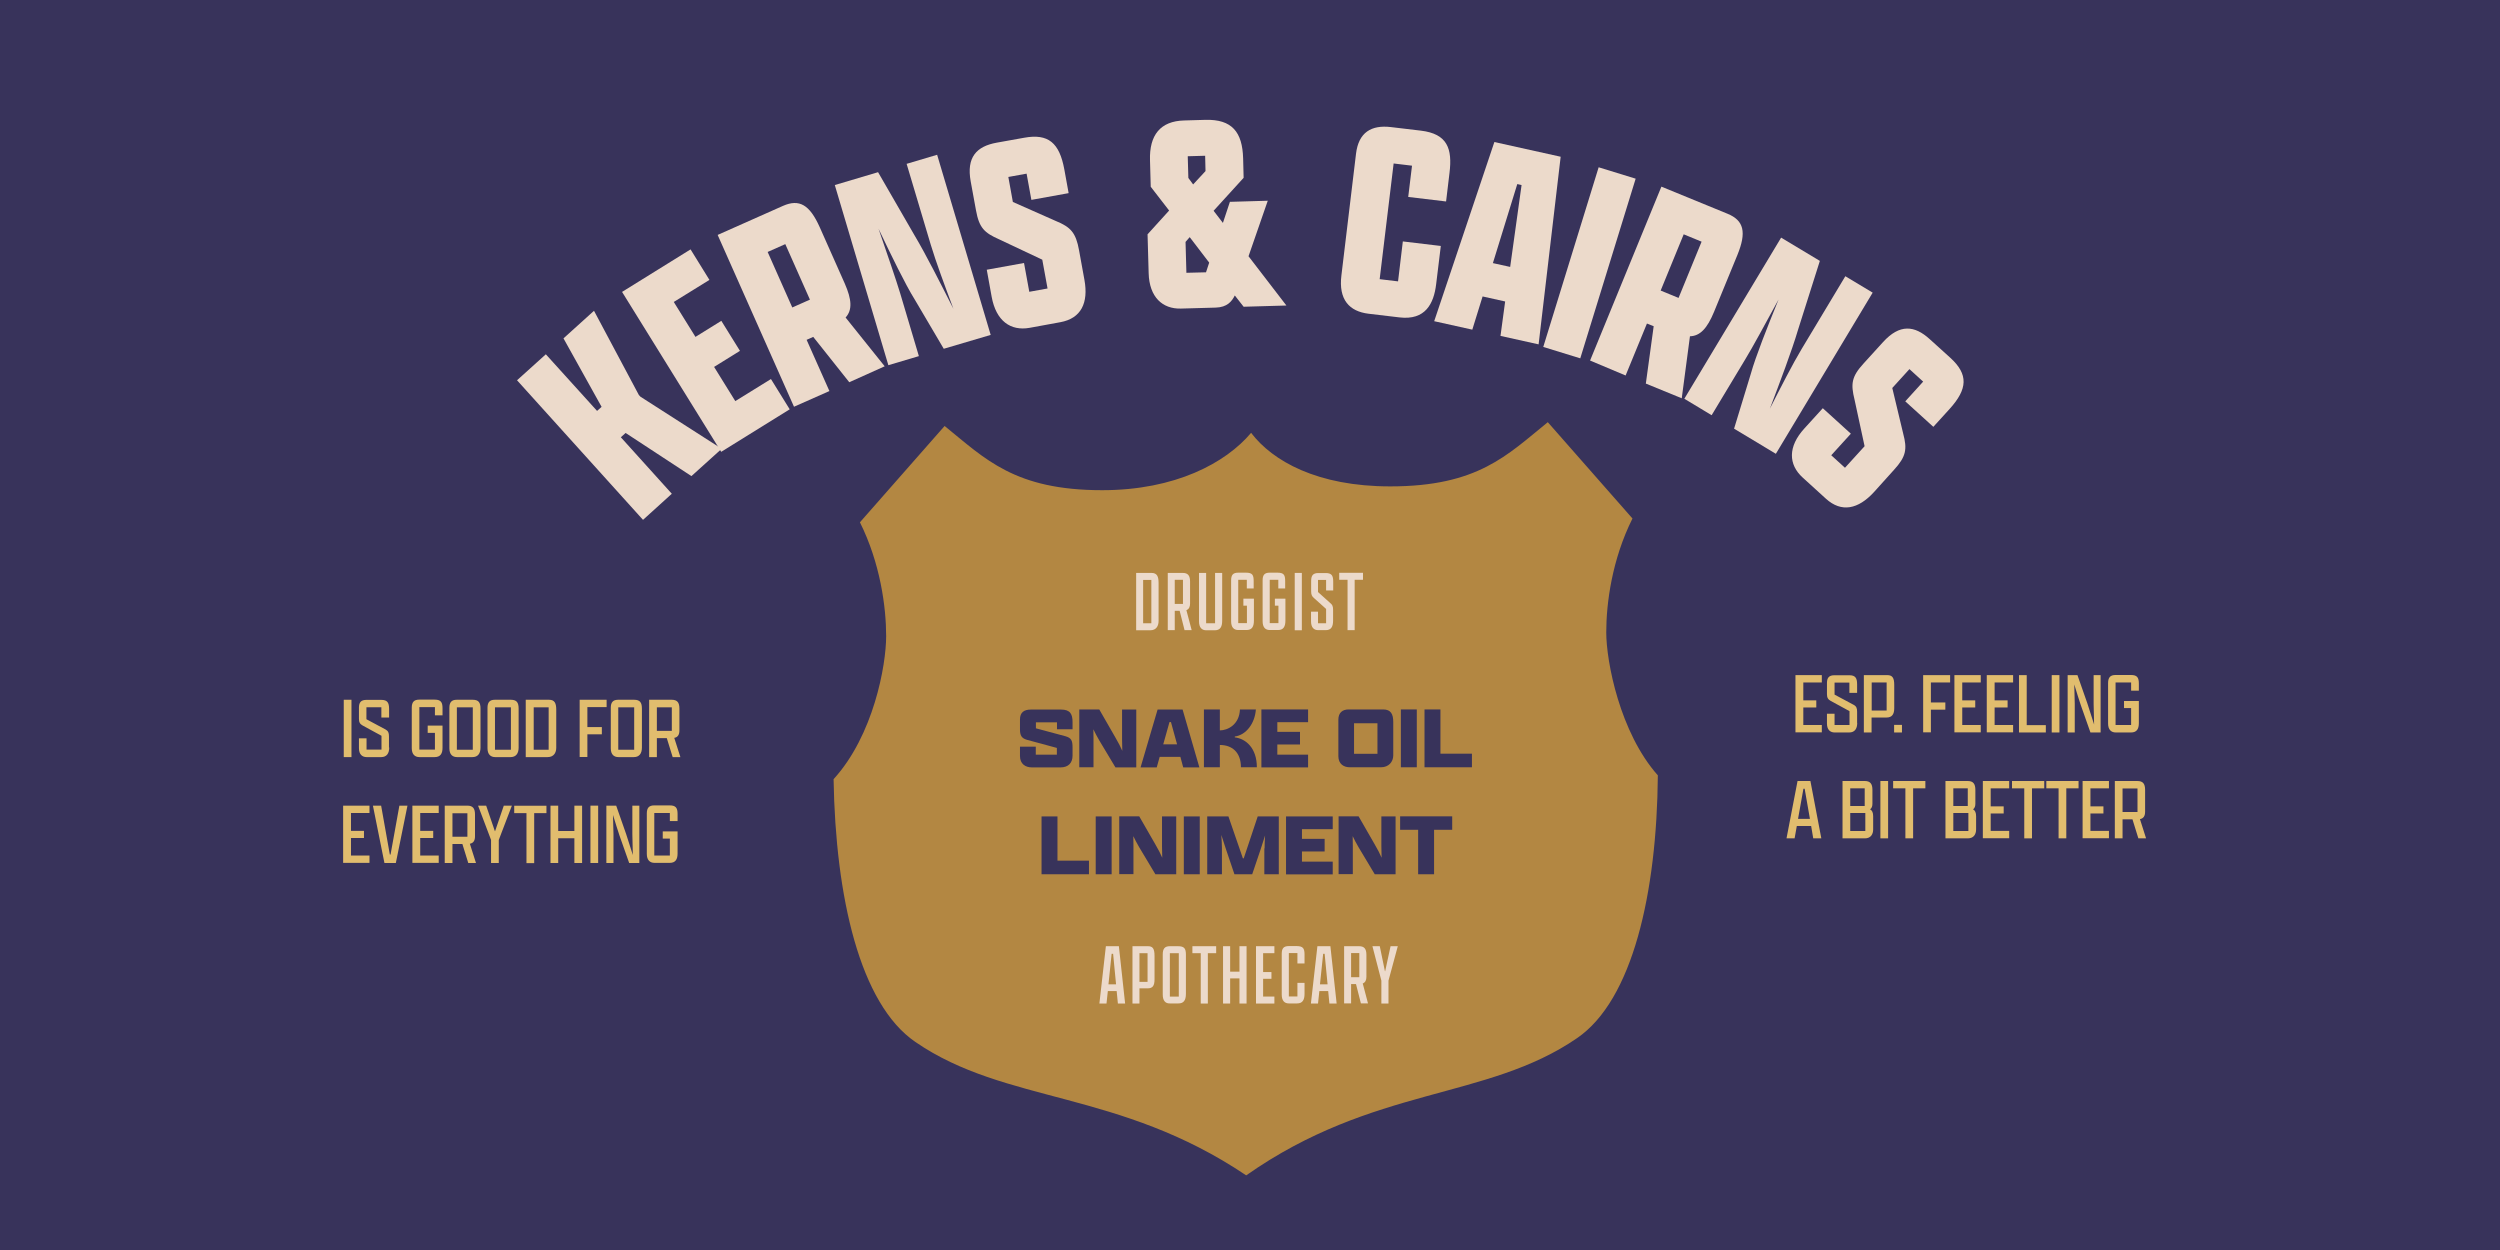 <?xml version="1.0" encoding="utf-8"?>
<!-- Generator: Adobe Illustrator 24.2.1, SVG Export Plug-In . SVG Version: 6.00 Build 0)  -->
<svg version="1.1" id="Layer_1" xmlns="http://www.w3.org/2000/svg" xmlns:xlink="http://www.w3.org/1999/xlink" x="0px" y="0px"
	 viewBox="0 0 2040 1020" style="enable-background:new 0 0 2040 1020;" xml:space="preserve">
<style type="text/css">
	.st0{fill:#38335B;}
	.st1{fill:#B38742;}
	.st2{fill:#ECDACB;}
	.st3{fill:#E1BD6E;}
</style>
<g>
	<rect class="st0" width="2040" height="1020"/>
	<path class="st1" d="M746.9,850.2c-45.3-31-65.1-118.3-66.7-214.4c32.6-35.7,42.9-92.9,42.9-116.7c0-23.8-4.8-59.6-21.4-92.9
		l69.1-78.6c33.3,27,57.2,52.4,128.6,52.4c59.6,0,100.8-22.2,121.5-46.8c17.5,23,54,43.7,113.5,43.7c71.5,0,95.3-25.4,128.6-52.4
		l69.1,78.6c-16.7,33.4-21.4,69.1-21.4,92.9c0,23.8,11.1,81.8,42.1,116.7c-0.8,96.1-20.6,183.4-65.9,214.4
		c-73.8,50.8-165.9,38.9-270,112C912.9,889.1,820.7,901,746.9,850.2z"/>
	<g>
		<path class="st2" d="M524.7,424.2L421.9,310.3l23.5-21.2l41.8,46.2l3.7-3.3l-31.1-55.9l24.9-22.5l36.6,68.7l1.3,1.4l66.3,42.5
			l-24.7,22.3l-53.7-35.2l-3.9,3.5l41.6,46.1L524.7,424.2z"/>
		<path class="st2" d="M507.6,238.2l55.9-34.7l15.4,24.9l-29.1,18l17.7,28.5l21.1-13.1l15.2,24.5l-21.1,13.1l17.3,27.9l29.1-18
			l15.3,24.7l-55.9,34.7L507.6,238.2z"/>
		<path class="st2" d="M647.9,331.9l-62.3-140.2l53.3-23.7c13.4-5.9,21.8-0.9,30,17.4l20.4,45.9c5.8,13.2,6.3,21.7,0.7,27.8
			l31.9,39.8L693,311.9l-29.4-37l-5.4,2.4l18.6,41.8L647.9,331.9z M660.9,244.5l-20.1-45.3l-14.4,6.4l20.1,45.3L660.9,244.5z"/>
		<path class="st2" d="M770.1,284.6l-23.8-40.4c-7.5-12-19-35.7-29.4-57.5c7.2,20.8,14.5,42.2,17.7,52.8l15.2,51.1l-24.9,7.4
			l-43.7-147l35.3-10.5l29.5,51.1c9.3,15.5,21.8,40.3,32,60.4c-6.9-18.4-14.4-38.6-18.5-52.3l-19.7-66l24.9-7.4l43.7,147
			L770.1,284.6z"/>
		<path class="st2" d="M884.9,228.4c3.4,18.8-2.7,31.4-19.6,34.5l-25.1,4.6c-15.6,2.8-27.4-5.6-31-25.3l-4-22.1l30.4-5.5l4.3,23.5
			l14.9-2.7l-4.3-23.5l-35.2-16.6c-12-5.3-16.3-9.3-18.9-23.7l-4.3-23.5c-3.6-19.7,4.6-28.7,21.3-31.7l22.3-4
			c19.7-3.6,28.8,4.1,32.8,25.9l3.5,19.3l-30.4,5.5l-3.9-21.4l-14.9,2.7l3.7,20.4l35,15.5c12.2,5,16.4,9.5,19,23.9L884.9,228.4z"/>
		<path class="st2" d="M1007.6,241.1c-2.5,5-6.3,9.6-15.5,9.9l-28.5,0.8c-14.9,0.4-25.8-9.2-26.3-29l-0.9-31.6l17.6-19.4L939,152.4
			l-0.6-21.7c-0.6-20.3,8.3-31.9,27.9-32.4l17.2-0.5c21.9-0.6,30.3,10,30.9,31.5l0.4,15.8l-24.5,26.9l7.6,9.9l5.7-17.2l30.9-0.9
			l-15.7,45.3l30.9,40.2l-34.9,1L1007.6,241.1z M968.1,222.6l16-0.4l2.6-7.9l-15.9-20.8l-3.4,3.9L968.1,222.6z M973.6,150.5
			l10.1-10.9l-0.3-12.5l-14.2,0.4l0.5,17.7L973.6,150.5z"/>
		<path class="st2" d="M1175.7,200.7l-3.8,31.2c-1.9,15.9-8.8,29.6-29.9,27.1l-25.3-3c-15.5-1.9-24.6-11.3-22.1-31.4l11.9-99.1
			c2.1-17.6,12.6-23.7,28.5-21.8l24.4,2.9c21.8,2.6,25.8,14.8,23.4,34.4l-2.8,23.4l-30.9-3.7l3.1-25.5l-15-1.8l-11.4,94.4l15,1.8
			l3.9-32.6L1175.7,200.7z"/>
		<path class="st2" d="M1228.2,246l-18.4-4.1l-8.4,27.1l-31.1-6.9l49.1-146.2l54.1,12l-18,153.1l-31.1-6.9L1228.2,246z
			 M1218.2,214.7l14.1,3.1l9.3-66.8l-3.5-0.8L1218.2,214.7z"/>
		<path class="st2" d="M1304.5,136.5l30.2,9.3l-45.2,146.6l-30.2-9.3L1304.5,136.5z"/>
		<path class="st2" d="M1297.5,294.2l58.2-141.9l53.9,22.1c13.5,5.5,15.7,15.1,8.1,33.7l-19.1,46.5c-5.5,13.3-11.3,19.6-19.6,19.8
			l-6.7,50.6l-29.3-12l6.4-46.8l-5.5-2.2l-17.4,42.4L1297.5,294.2z M1369.7,243.1l18.8-45.9l-14.6-6l-18.8,45.9L1369.7,243.1z"/>
		<path class="st2" d="M1415,349.8l13.7-44.9c3.8-13.7,13.5-38.1,22.6-60.5c-10.5,19.3-21.3,39.2-27.1,48.7l-27.5,45.7l-22.3-13.4
			l79-131.5l31.6,19l-17.8,56.2c-5.1,17.3-15,43.3-23,64.4c8.9-17.5,18.7-36.7,26.1-49l35.5-59.1l22.3,13.4l-79,131.5L1415,349.8z"
			/>
		<path class="st2" d="M1529.2,401.5c-12.9,14.1-26.6,17-39.3,5.4l-18.9-17.2c-11.7-10.6-12.2-25.2,1.3-40l15.1-16.6l22.9,20.8
			l-16,17.6l11.2,10.2l16-17.6l-8.2-38c-3.1-12.7-2.6-18.6,7.3-29.4l16-17.6c13.5-14.8,25.6-13.7,38.1-2.3l16.8,15.2
			c14.8,13.5,14.2,25.4-0.7,41.8l-13.2,14.5l-22.9-20.8l14.6-16.1l-11.2-10.2l-14,15.4l8.9,37.2c3.4,12.7,2.4,18.8-7.5,29.6
			L1529.2,401.5z"/>
	</g>
	<g>
		<path class="st0" d="M875.2,616.6c0,6-3.5,9.6-9.8,9.6H842c-5.2,0-9.7-2.8-9.7-9.3v-7.6h12.9v6.5h17.2v-5.5l-24.4-6.6
			c-4.4-1.3-5.7-3.5-5.7-8.6v-8c0-5.8,3.3-8.1,8.9-8.1h24.6c7.6,0,9.4,3.8,9.4,10.3v5.8h-12.7v-5.7h-17.2v4.9l24.2,6.5
			c4.7,1.4,5.7,3.4,5.7,9.2V616.6z"/>
		<path class="st0" d="M910.2,626.2L896.9,604c-1.9-3.2-3.4-6.2-4.7-8.9c0.1,3,0.1,5.7,0.1,7.7v23.3h-11.6v-47.2H897l13.1,22.8
			c2.5,4.3,4.4,7.9,5.7,11c-0.1-3.6-0.2-7-0.2-9.5v-24.2h11.6v47.2H910.2z"/>
		<path class="st0" d="M963.2,617.6h-16.9l-2.4,8.6h-13.2l13.9-47.2H965l13.7,47.2h-13.2L963.2,617.6z M949.2,607.4h11.3l-5-18.2
			h-1.2L949.2,607.4z"/>
		<path class="st0" d="M982.4,578.9h13V596c6.3,0,15.9-4.6,16.4-17.1h13c-0.8,11.5-8,20.9-17.2,22.1v0.7c9.2,1.1,18,8.9,18,24.4h-13
			c0-12.4-7.4-18.2-17.2-18.2v18.2h-13V578.9z"/>
		<path class="st0" d="M1029.3,578.9h38.1v10.4h-25.1v7.9h18.5v10.3h-18.5v8.3h25.1v10.4h-38.1V578.9z"/>
		<path class="st0" d="M1092.1,617v-29.7c0-5.7,3.3-8.4,8.4-8.4h28.2c6.3,0,8.2,3.9,8.2,10.3v27.2c0,5.1-3.6,9.7-10,9.7h-25.2
			C1096.5,626.2,1092.1,623.4,1092.1,617z M1124,615.1v-24.9h-19.1v24.9H1124z"/>
		<path class="st0" d="M1143.1,578.9h13v47.2h-13V578.9z"/>
		<path class="st0" d="M1162.4,578.9h13v36.1h25.7v11.1h-38.7V578.9z"/>
		<path class="st0" d="M849.9,666.2h13v36.1h25.7v11.1h-38.7V666.2z"/>
		<path class="st0" d="M894.1,666.2h13v47.2h-13V666.2z"/>
		<path class="st0" d="M942.8,713.4l-13.3-22.2c-1.9-3.2-3.4-6.2-4.7-8.9c0.1,3,0.1,5.7,0.1,7.7v23.3h-11.6v-47.2h16.3l13.1,22.8
			c2.5,4.3,4.4,7.9,5.7,11c-0.1-3.6-0.2-7-0.2-9.5v-24.2h11.6v47.2H942.8z"/>
		<path class="st0" d="M966,666.2h13v47.2h-13V666.2z"/>
		<path class="st0" d="M1031.9,692.3c0-2.3,0.1-6.3,0.4-10.5c-1.6,5-3,9.5-3.7,11.5l-6.8,20.1h-14.5l-6.8-20.1
			c-0.7-2.1-2.2-6.8-3.9-12c0.3,4.2,0.5,8.2,0.5,10.7v21.4h-12v-47.2h17.3l11.8,34.2h0.7l11.4-34.2h17.2v47.2h-11.8V692.3z"/>
		<path class="st0" d="M1049.4,666.2h38.1v10.4h-25.1v7.9h18.5v10.3h-18.5v8.3h25.1v10.4h-38.1V666.2z"/>
		<path class="st0" d="M1121.8,713.4l-13.3-22.2c-1.9-3.2-3.4-6.2-4.7-8.9c0.1,3,0.1,5.7,0.1,7.7v23.3h-11.6v-47.2h16.3l13.1,22.8
			c2.5,4.3,4.4,7.9,5.7,11c-0.1-3.6-0.2-7-0.2-9.5v-24.2h11.6v47.2H1121.8z"/>
		<path class="st0" d="M1157.3,677.1h-14.8v-11h42.5v11h-14.8v36.3h-13V677.1z"/>
	</g>
	<g>
		<path class="st2" d="M927.1,467.5h12.5c4.7,0,5.8,3.1,5.8,8.2v31c0,3.8-1.7,7.6-6.7,7.6h-11.6V467.5z M939.5,508.6v-35.4h-6.7
			v35.4H939.5z"/>
		<path class="st2" d="M952.9,514.3v-46.8h12.2c4.2,0,6,2.1,6,7.1v17.8c0,2.8-0.9,4.7-3,5.5l4.3,16.3h-5.8l-4-15.8h-4v15.8H952.9z
			 M965.3,492.8v-19.7h-6.7v19.7H965.3z"/>
		<path class="st2" d="M997.3,467.5v39c0,5.3-1.8,7.8-6,7.8h-7.1c-3.5,0-5.8-2.2-5.8-7.3v-39.5h5.8v41.1h7.3v-41.1H997.3z"/>
		<path class="st2" d="M1017.4,480.3v-7.2h-7v35.4h7.1v-14.3h-2.9v-5.7h8.6v17.8c0,5-1.6,7.8-6,7.8h-6.8c-3.5,0-5.8-2.1-5.8-7.2
			v-33.3c0-4.4,1.5-6.3,5.8-6.3h6.3c5.3,0,6.3,1.9,6.3,6.9v6H1017.4z"/>
		<path class="st2" d="M1043.1,480.3v-7.2h-7v35.4h7.1v-14.3h-2.9v-5.7h8.6v17.8c0,5-1.6,7.8-6,7.8h-6.8c-3.5,0-5.8-2.1-5.8-7.2
			v-33.3c0-4.4,1.5-6.3,5.8-6.3h6.3c5.3,0,6.3,1.9,6.3,6.9v6H1043.1z"/>
		<path class="st2" d="M1056.5,467.5h5.8v46.8h-5.8V467.5z"/>
		<path class="st2" d="M1087.8,506.4c0,5.3-1.8,7.8-6,7.8h-6.2c-3.5,0-5.8-2.2-5.8-7.3v-7.8h5.7v9.5h6.6v-11.7l-9.9-8.9
			c-1.7-1.4-2.3-2.8-2.3-5.5v-8.4c0-4.5,1.5-6.5,5.9-6.5h5.9c4.7,0,6.2,1.8,6.2,6.9v7.3h-5.8v-8.6h-6.6v9.9l9.9,8.9
			c1.8,1.4,2.4,2.7,2.4,5.5V506.4z"/>
		<path class="st2" d="M1099.6,473.1h-6.8v-5.7h19.4v5.7h-6.8v41.1h-5.8V473.1z"/>
	</g>
	<g>
		<path class="st2" d="M911.2,808.7H904l-1.1,10.2h-5.8l5.3-46.8H913l5.1,46.8h-5.9L911.2,808.7z M904.5,803.2h6.2l-2.4-24.9h-1.2
			L904.5,803.2z"/>
		<path class="st2" d="M924.1,772.1h12.5c4,0,5.5,1.8,5.5,8v19c0,5.3-1.5,7.4-5.7,7.4h-6.6v12.4h-5.7V772.1z M936.4,801.2v-23.4
			h-6.6v23.4H936.4z"/>
		<path class="st2" d="M948.8,811.6v-32.8c0-4.5,1.5-6.7,5.8-6.7h6.6c5.2,0,6.5,1.9,6.5,6.9v32c0,5.3-1.9,7.8-6.1,7.8h-7.1
			C951.1,818.9,948.8,816.7,948.8,811.6z M961.9,813.2v-35.4h-7.3v35.4H961.9z"/>
		<path class="st2" d="M979.8,777.8H973v-5.7h19.4v5.7h-6.8v41.1h-5.8V777.8z"/>
		<path class="st2" d="M998,772.1h5.8v20.8h7.6v-20.8h5.8v46.8h-5.8v-20.5h-7.6v20.5H998V772.1z"/>
		<path class="st2" d="M1024.9,772.1h15v5.7h-9.2v15.4h6.8v5.5h-6.8v14.5h9.2v5.7h-15V772.1z"/>
		<path class="st2" d="M1064.5,802v9c0,5-1.7,7.8-6.1,7.8h-6.7c-3.5,0-5.8-2.1-5.8-7.2v-33.3c0-4.4,1.5-6.3,5.8-6.3h6.3
			c5.3,0,6.5,1.9,6.5,6.9v7.3h-5.8v-8.5h-7v35.4h7V802H1064.5z"/>
		<path class="st2" d="M1083.8,808.7h-7.2l-1.1,10.2h-5.8l5.3-46.8h10.6l5.1,46.8h-5.9L1083.8,808.7z M1077.1,803.2h6.2l-2.4-24.9
			h-1.2L1077.1,803.2z"/>
		<path class="st2" d="M1096.8,818.9v-46.8h12.2c4.2,0,6,2.1,6,7.1V797c0,2.8-0.9,4.7-3,5.5l4.3,16.3h-5.8l-4-15.8h-4v15.8H1096.8z
			 M1109.2,797.4v-19.7h-6.7v19.7H1109.2z"/>
		<path class="st2" d="M1127.2,818.9v-18.7l-7.3-28.1h6l4.2,20.4h0.2l4.4-20.4h5.9l-7.6,28.1v18.7H1127.2z"/>
	</g>
	<g>
		<g>
			<g>
				<path class="st3" d="M280.5,571h6.3v46.8h-6.3V571z"/>
				<path class="st3" d="M317.6,610c0,4.8-2.1,7.8-6.6,7.8h-11.8c-3.6,0-6.3-2.2-6.3-7.3v-8h6.2v9.2h12.2v-11.3l-15.4-8.4
					c-2.2-1.2-3-2.7-3-5.5v-9.1c0-4.5,1.9-6.3,6.1-6.3h12.2c4.8,0,6.3,2.2,6.3,7.3v7.1h-6.3v-8.4h-12.2v9.8l15.7,8.4
					c2.1,1.2,2.7,2.7,2.7,5.5V610z"/>
				<path class="st3" d="M354.9,583.8v-6.8h-12.7v34.7h12.7V598H349v-5.9h12.1v18.1c0,4.7-1.7,7.6-6.4,7.6h-12.4
					c-3.7,0-6.3-2.2-6.3-7.3v-33c0-4.7,1.9-6.6,6.1-6.6h12.6c5,0,6.4,2.1,6.4,7v5.8H354.9z"/>
				<path class="st3" d="M366.7,610.6v-33.1c0-4.5,1.9-6.5,6-6.5h13c5,0,6.4,2.4,6.4,7.3V610c0,4.8-2.1,7.8-6.6,7.8H373
					C369.3,617.8,366.7,615.7,366.7,610.6z M385.8,611.8v-34.6h-13v34.6H385.8z"/>
				<path class="st3" d="M397.8,610.6v-33.1c0-4.5,1.9-6.5,6-6.5h13c5,0,6.4,2.4,6.4,7.3V610c0,4.8-2.1,7.8-6.6,7.8h-12.5
					C400.5,617.8,397.8,615.7,397.8,610.6z M416.9,611.8v-34.6h-13v34.6H416.9z"/>
				<path class="st3" d="M429.1,571H448c4.8,0,5.9,3.1,5.9,8.2v31c0,3.8-1.9,7.6-7,7.6h-17.9V571z M447.7,611.8v-34.6h-12.2v34.6
					H447.7z"/>
				<path class="st3" d="M473,571h22v6h-15.7v16.3h11.8v5.9h-11.8v18.5H473V571z"/>
				<path class="st3" d="M498.4,610.6v-33.1c0-4.5,1.9-6.5,6-6.5h13c5,0,6.4,2.4,6.4,7.3V610c0,4.8-2.1,7.8-6.6,7.8h-12.5
					C501,617.8,498.4,615.7,498.4,610.6z M517.5,611.8v-34.6h-13v34.6H517.5z"/>
				<path class="st3" d="M529.7,617.8V571h18.4c4.5,0,6.3,2.2,6.3,7.2v17.9c0,3.4-1.3,5.5-4.2,6l5,15.7h-6.3l-4.8-15.5H536v15.5
					H529.7z M548.2,596.4v-19.2H536v19.2H548.2z"/>
				<path class="st3" d="M280,657.4h21.5v6h-15.1v14.6h10.6v5.8h-10.6v14.3h15.1v6H280V657.4z"/>
				<path class="st3" d="M318.1,697.3h0.6l7.2-39.9h6.6l-9.5,46.8h-9.3l-9.4-46.8h6.7L318.1,697.3z"/>
				<path class="st3" d="M336.6,657.4H358v6h-15.1v14.6h10.6v5.8h-10.6v14.3H358v6h-21.5V657.4z"/>
				<path class="st3" d="M362.9,704.2v-46.8h18.4c4.5,0,6.3,2.2,6.3,7.2v17.9c0,3.4-1.3,5.5-4.2,6l5,15.7h-6.3l-4.8-15.5h-8.1v15.5
					H362.9z M381.4,682.8v-19.2h-12.2v19.2H381.4z"/>
				<path class="st3" d="M400.7,704.2v-18.8l-10.6-28h6.6l7.1,20.8h0.2l7.1-20.8h6.6l-10.7,28v18.8H400.7z"/>
				<path class="st3" d="M429.5,663.5h-9.9v-6h26.3v6h-10v40.8h-6.3V663.5z"/>
				<path class="st3" d="M449.2,657.4h6.3v20.7h13.2v-20.7h6.3v46.8h-6.3V684h-13.2v20.2h-6.3V657.4z"/>
				<path class="st3" d="M481.8,657.4h6.3v46.8h-6.3V657.4z"/>
				<path class="st3" d="M513.4,704.2l-7.9-22.4c-1.2-3.5-3.4-10.6-5.3-16.8c0.2,6,0.4,12.7,0.4,15.8v23.4h-5.8v-46.8h8l8.1,23.1
					c1.2,3.5,3.5,10.9,5.5,17.2c-0.2-6.4-0.4-14-0.4-17v-23.3h5.7v46.8H513.4z"/>
				<path class="st3" d="M546.6,670.2v-6.8h-12.7v34.7h12.7v-13.8h-5.8v-5.9h12.1v18.1c0,4.7-1.7,7.6-6.4,7.6h-12.4
					c-3.7,0-6.3-2.2-6.3-7.3v-33c0-4.7,1.9-6.6,6.1-6.6h12.6c5,0,6.4,2.1,6.4,7v5.8H546.6z"/>
			</g>
		</g>
		<g>
			<path class="st3" d="M1465.1,550.9h21.5v6h-15.1v14.6h10.6v5.8h-10.6v14.3h15.1v6h-21.5V550.9z"/>
			<path class="st3" d="M1515.5,589.9c0,4.8-2.1,7.8-6.6,7.8h-11.8c-3.6,0-6.3-2.2-6.3-7.3v-8h6.2v9.2h12.2v-11.3l-15.4-8.4
				c-2.2-1.2-3-2.7-3-5.5v-9.1c0-4.5,1.9-6.3,6.1-6.3h12.2c4.8,0,6.3,2.2,6.3,7.3v7.1h-6.3v-8.4H1497v9.8l15.7,8.4
				c2.1,1.2,2.7,2.7,2.7,5.5V589.9z"/>
			<path class="st3" d="M1521,550.9h19c4.2,0,5.7,2.2,5.7,8v19c0,4.9-1.8,7.6-6.3,7.6h-12.2v12.2h-6.3V550.9z M1539.5,579.8v-22.9
				h-12.2v22.9H1539.5z"/>
			<path class="st3" d="M1552,597.7h-6.4v-6.2h6.4V597.7z"/>
			<path class="st3" d="M1569.3,550.9h22v6h-15.7v16.3h11.8v5.9h-11.8v18.5h-6.3V550.9z"/>
			<path class="st3" d="M1594.8,550.9h21.5v6h-15.1v14.6h10.6v5.8h-10.6v14.3h15.1v6h-21.5V550.9z"/>
			<path class="st3" d="M1621.2,550.9h21.5v6h-15.1v14.6h10.6v5.8h-10.6v14.3h15.1v6h-21.5V550.9z"/>
			<path class="st3" d="M1647.5,550.9h6.3v40.8h15.6v6h-21.9V550.9z"/>
			<path class="st3" d="M1674.2,550.9h6.3v46.8h-6.3V550.9z"/>
			<path class="st3" d="M1705.8,597.7l-7.9-22.4c-1.2-3.5-3.4-10.6-5.3-16.8c0.2,6,0.4,12.7,0.4,15.8v23.4h-5.8v-46.8h8l8.1,23.1
				c1.2,3.5,3.5,10.9,5.5,17.2c-0.2-6.4-0.4-14-0.4-17v-23.3h5.7v46.8H1705.8z"/>
			<path class="st3" d="M1739,563.7v-6.8h-12.7v34.7h12.7v-13.8h-5.8V572h12.1v18.1c0,4.7-1.7,7.6-6.4,7.6h-12.4
				c-3.7,0-6.3-2.2-6.3-7.3v-33c0-4.7,1.9-6.6,6.1-6.6h12.6c5,0,6.4,2.1,6.4,7v5.8H1739z"/>
			<path class="st3" d="M1477.9,674h-11.7l-1.8,10.1h-6.6l9-46.8h10.5l8.9,46.8h-6.6L1477.9,674z M1467.2,668.2h9.7l-4.3-24.6h-1
				L1467.2,668.2z"/>
			<path class="st3" d="M1521.8,684.1h-18.3v-46.8h18.2c4.4,0,6.2,2.3,6.2,7.2v11.4c0,2-0.6,3.6-1.9,4.5c1.7,0.9,2.5,2.7,2.5,5.7
				v10.7C1528.5,680.8,1526.5,684.1,1521.8,684.1z M1521.6,657.7v-14.4h-11.8v14.4H1521.6z M1522.1,678.1v-14.7h-12.3v14.7H1522.1z"
				/>
			<path class="st3" d="M1534.4,637.3h6.3v46.8h-6.3V637.3z"/>
			<path class="st3" d="M1554.7,643.3h-9.9v-6h26.3v6h-10v40.8h-6.3V643.3z"/>
			<path class="st3" d="M1605.8,684.1h-18.3v-46.8h18.2c4.4,0,6.2,2.3,6.2,7.2v11.4c0,2-0.6,3.6-1.9,4.5c1.7,0.9,2.5,2.7,2.5,5.7
				v10.7C1612.5,680.8,1610.5,684.1,1605.8,684.1z M1605.7,657.7v-14.4h-11.8v14.4H1605.7z M1606.2,678.1v-14.7h-12.3v14.7H1606.2z"
				/>
			<path class="st3" d="M1618,637.3h21.5v6h-15.1V658h10.6v5.8h-10.6V678h15.1v6H1618V637.3z"/>
			<path class="st3" d="M1651.7,643.3h-9.9v-6h26.3v6h-10v40.8h-6.3V643.3z"/>
			<path class="st3" d="M1679.7,643.3h-9.9v-6h26.3v6h-10v40.8h-6.3V643.3z"/>
			<path class="st3" d="M1699.4,637.3h21.5v6h-15.1V658h10.6v5.8h-10.6V678h15.1v6h-21.5V637.3z"/>
			<path class="st3" d="M1725.7,684.1v-46.8h18.4c4.5,0,6.3,2.2,6.3,7.2v17.9c0,3.4-1.3,5.5-4.2,6l5,15.7h-6.3l-4.8-15.5h-8.1v15.5
				H1725.7z M1744.2,662.6v-19.2h-12.2v19.2H1744.2z"/>
		</g>
	</g>
</g>
</svg>
